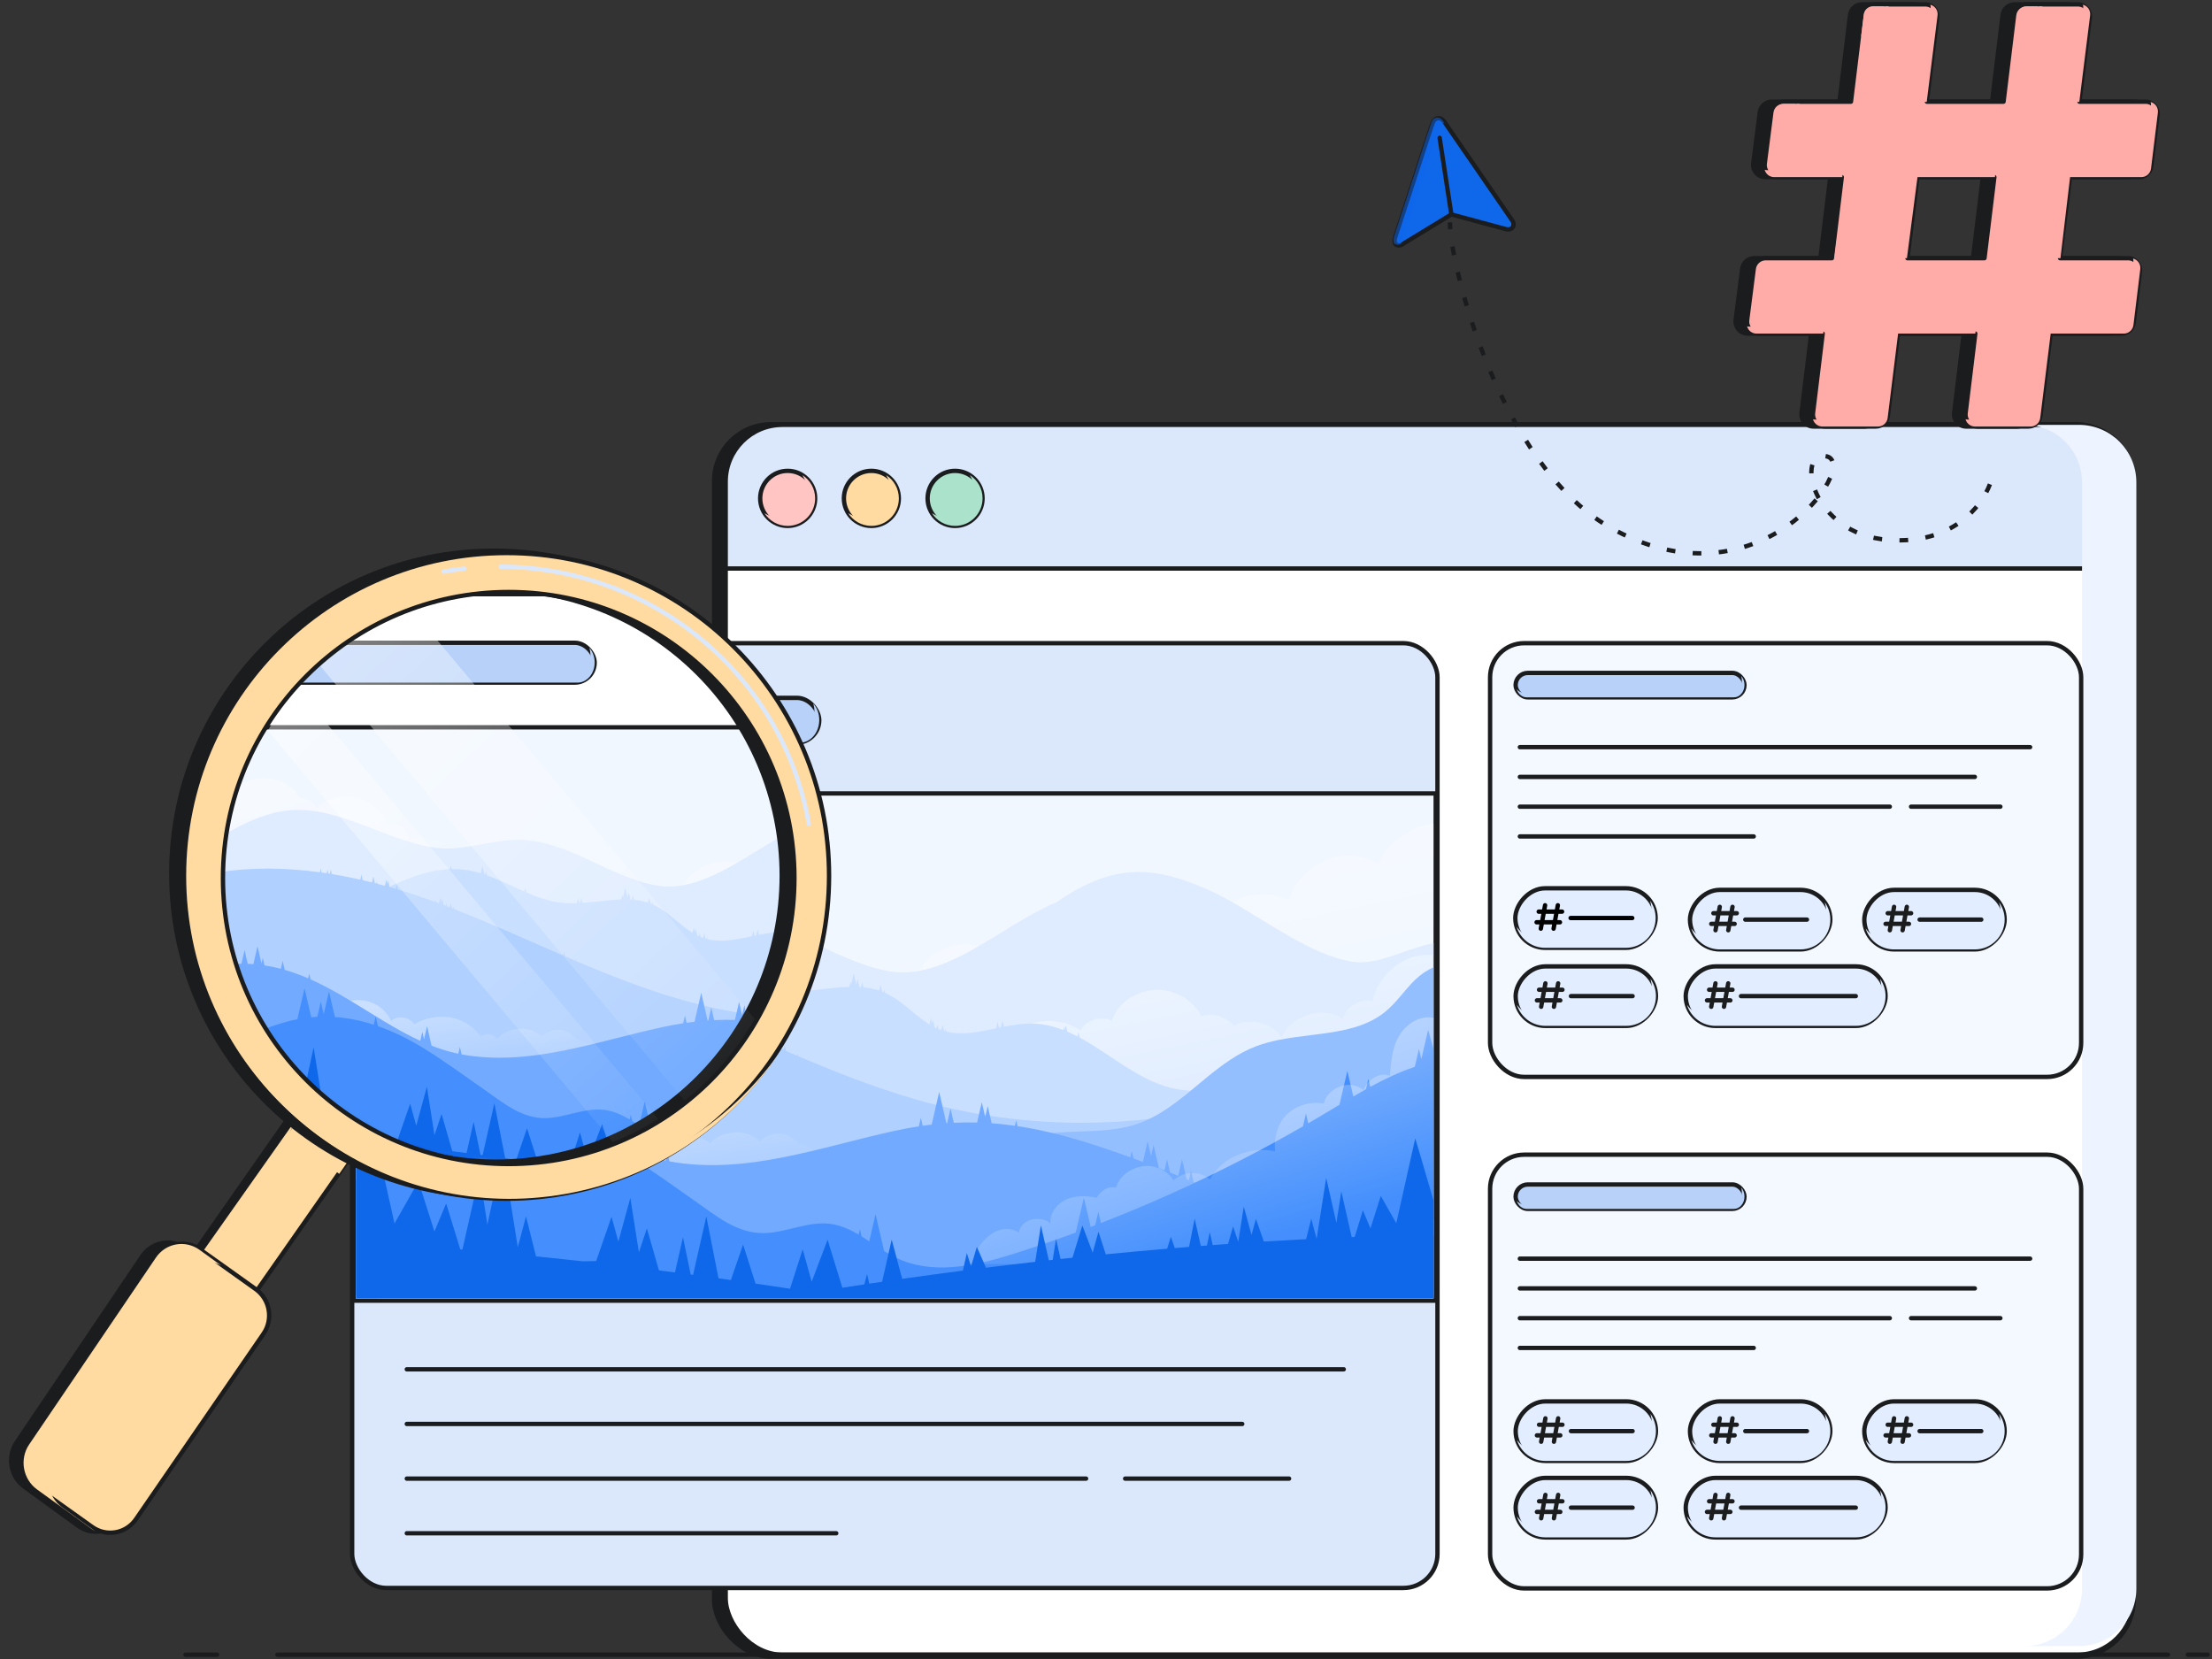 <?xml version="1.0" encoding="UTF-8"?>
<svg xmlns="http://www.w3.org/2000/svg" width="508" height="381" viewBox="0 0 508 381" fill="none">
  <rect x="0" y="0" width="508" height="381" fill="#333333" stroke="none"/>
  <rect x="164" y="97.438" width="326" height="283" rx="13.03" fill="#1B1C1E" stroke="#1B1C1E"></rect>
  <rect x="166.66" y="97.57" width="323.369" height="282.453" rx="13.03" fill="white" stroke="#1B1C1E"></rect>
  <path d="M166.66 110.6C166.66 103.404 172.494 97.57 179.69 97.57H477C484.196 97.57 490.029 103.404 490.029 110.6V130.567H166.66L166.66 110.6Z" fill="#DBE8FC" stroke="#1B1C1E"></path>
  <g style="mix-blend-mode:multiply">
    <path d="M464.953 378.043H477.427C484.717 378.043 490.626 372.134 490.626 364.845V110.769C490.626 103.48 484.717 97.57 477.427 97.57H464.953C472.243 97.57 478.152 103.48 478.152 110.769V364.845C478.152 372.134 472.243 378.043 464.953 378.043Z" fill="#EDF4FF"></path>
  </g>
  <ellipse cx="180.891" cy="114.457" rx="6.31" ry="6.324" fill="#FFC5C3" stroke="#1B1C1E"></ellipse>
  <g style="mix-blend-mode:overlay">
    <path d="M176.516 114.61C176.516 112.961 177.394 111.518 178.707 110.725M181.038 110.078C180.955 110.078 180.873 110.08 180.791 110.085" stroke="#FFC5C3" stroke-linecap="round"></path>
  </g>
  <g style="mix-blend-mode:color-burn">
    <path d="M178.955 118.834C182.44 118.834 185.265 116.003 185.265 112.511C185.265 111.262 184.904 110.098 184.281 109.117C186.038 110.24 187.203 112.21 187.203 114.453C187.203 117.946 184.377 120.777 180.892 120.777C178.653 120.777 176.687 119.608 175.566 117.847C176.545 118.472 177.708 118.834 178.955 118.834Z" fill="#FFC5C3"></path>
  </g>
  <ellipse cx="200.115" cy="114.457" rx="6.31" ry="6.324" fill="#FFDAA1" stroke="#1B1C1E"></ellipse>
  <g style="mix-blend-mode:overlay">
    <path d="M195.74 114.61C195.74 112.961 196.619 111.518 197.932 110.725M200.262 110.078C200.179 110.078 200.097 110.08 200.016 110.085" stroke="#FFDAA1" stroke-linecap="round"></path>
  </g>
  <g style="mix-blend-mode:color-burn">
    <path d="M198.179 118.834C201.664 118.834 204.49 116.003 204.49 112.511C204.49 111.262 204.129 110.098 203.505 109.117C205.262 110.24 206.427 112.21 206.427 114.453C206.427 117.946 203.602 120.777 200.117 120.777C197.878 120.777 195.911 119.608 194.791 117.847C195.77 118.472 196.932 118.834 198.179 118.834Z" fill="#FFDAA1"></path>
  </g>
  <ellipse cx="219.338" cy="114.457" rx="6.31" ry="6.324" fill="#AAE2CB" stroke="#1B1C1E"></ellipse>
  <g style="mix-blend-mode:overlay">
    <path d="M214.963 114.61C214.963 112.961 215.841 111.518 217.154 110.725M219.485 110.078C219.402 110.078 219.32 110.08 219.238 110.085" stroke="#AAE2CB" stroke-linecap="round"></path>
  </g>
  <g style="mix-blend-mode:color-burn">
    <path d="M217.402 118.834C220.887 118.834 223.712 116.003 223.712 112.511C223.712 111.262 223.351 110.098 222.728 109.117C224.485 110.24 225.65 112.21 225.65 114.453C225.65 117.946 222.825 120.777 219.34 120.777C217.101 120.777 215.134 119.608 214.014 117.847C214.993 118.472 216.155 118.834 217.402 118.834Z" fill="#AAE2CB"></path>
  </g>
  <g style="mix-blend-mode:overlay">
    <path d="M229.37 101.078H227.23M169.459 118.736V111.502C169.459 105.745 174.126 101.078 179.883 101.078H222.951" stroke="#DBE8FC" stroke-linecap="round"></path>
  </g>
  <rect x="80.873" y="147.711" width="249.251" height="216.974" rx="7.818" fill="#DBE8FC" stroke="#1B1C1E"></rect>
  <path d="M93.422 314.469H308.603M93.422 327.021H285.291M93.422 339.573H249.428M258.394 339.573H296.05M93.422 352.125H192.046" stroke="#1B1C1E" stroke-linecap="round" stroke-linejoin="round"></path>
  <rect x="91.631" y="160.266" width="96.516" height="10.295" rx="5.148" fill="#B7D1F9" stroke="#1B1C1E"></rect>
  <g style="mix-blend-mode:multiply">
    <path d="M92.131 167.187C92.762 169.159 94.38 170.563 96.275 170.563H183.72C186.165 170.563 188.147 168.228 188.147 165.348C188.147 163.853 187.613 162.505 186.757 161.555C186.94 162.126 187.04 162.746 187.04 163.393C187.04 166.273 185.058 168.607 182.613 168.607H95.169C93.993 168.607 92.924 168.067 92.131 167.187Z" fill="#B7D1F9"></path>
  </g>
  <path d="M329.719 182.719V182.219H329.219H81.762H81.262V182.719V298.199V298.699H81.762H329.219H329.719V298.199V182.719Z" fill="#F1F7FF" stroke="#1B1C1E"></path>
  <path d="M329.218 189.164V239.43C325.766 239.546 322.282 239.67 318.782 239.794C297.003 240.556 274.428 241.29 253.14 240.398C231.631 239.495 209.637 239.241 190.068 230.326C193.123 226.402 199.484 225.575 203.452 228.582C204.144 226.516 207.454 225.531 209.118 226.952C210.204 222.427 214.331 218.236 218.894 217.168C223.457 216.104 228.559 217.79 231.565 221.36C233.658 219.314 237.383 218.751 239.981 220.11C241.884 216.949 245.834 215.606 248.709 217.941C249.712 212.946 253.514 208.566 258.398 207.004C263.282 205.442 268.976 206.699 272.733 210.169C274.331 209.119 277.161 209.585 278.624 210.811C282.156 205.761 290.624 203.829 296.072 206.753C296.843 202.71 300.794 199.177 304.592 197.533C308.394 195.885 313.001 196.229 316.513 198.415C317.391 195.134 320.958 192.617 323.905 190.894C325.524 189.943 327.35 189.36 329.218 189.164Z" fill="url(#paint0_linear_9085_4721)" fill-opacity="0.5"></path>
  <path d="M154.845 218.138C130.968 224.207 106.317 229.868 81.762 228.74V187.727C85.11 188.885 88.005 191.406 89.382 194.682C91.933 193.812 94.683 195.115 96.599 197.011C98.931 195.287 102.412 195.059 105.251 195.651C108.087 196.247 110.638 198.097 112.081 200.608C113.553 200.168 115.863 201.518 116.227 203.01C118.9 200.459 123.109 199.599 126.709 200.436C130.309 201.273 133.41 204.009 134.687 207.48C135.891 206.944 137.377 207.11 138.439 207.887C139.505 208.665 140.107 210.035 139.958 211.345C142.559 210.141 146.566 210.859 149.196 211.99C151.827 213.125 153.935 215.418 154.845 218.138Z" fill="url(#paint1_linear_9085_4721)" fill-opacity="0.5"></path>
  <path d="M329.219 216.601V298.203H81.762V216.926C89.044 211.952 96.213 206.684 104.897 204.378C119.804 200.424 132.629 211.374 147.011 213.303C154.181 214.267 161.304 211.182 168.543 211.245C181.174 211.354 191.649 220.777 204.055 223.03C217.216 225.421 230.262 212.333 242.543 207.253C255.699 198.145 264.745 198.86 276.949 204.105C287.656 208.71 299.105 218.979 310.693 220.875C316.312 221.796 323.112 217.737 329.219 216.601Z" fill="#DFECFF"></path>
  <path d="M329.022 219.331V253.624L317.56 253.753L231.672 254.739V237.93C236.033 233.903 243.187 233.317 248.143 236.587C249.368 234.227 252.978 233.195 255.314 234.462C256.727 230.31 260.71 227.666 265.085 227.338C269.459 227.011 273.919 229.499 275.935 233.397C278.181 232.252 281.742 233.685 283.429 235.557C286.804 233.585 292.512 234.886 294.295 238.36C295.295 235.763 297.78 233.913 300.42 233.029C303.064 232.146 306.091 232.503 308.454 233.979C308.868 231.372 312.769 228.936 315.161 230.052C315.628 227.504 317.083 225.009 319.039 223.086C320.267 221.875 321.696 220.893 323.195 220.261C325.028 219.493 327.043 219.189 329.022 219.331Z" fill="url(#paint2_linear_9085_4721)" fill-opacity="0.5"></path>
  <path d="M282.597 250.053V298.201H86.783V246.711C101.519 239.572 116.255 232.43 130.993 225.288C131.225 225.179 131.455 225.064 131.687 224.954C132.126 224.742 132.564 224.531 133.006 224.319C138.635 221.62 144.587 219.038 150.741 218.797L150.955 217.867L151.167 218.782C152.151 218.761 153.141 218.8 154.135 218.912C155.699 219.085 157.214 219.43 158.702 219.882L159.135 217.99L159.639 220.182C159.694 220.201 159.751 220.219 159.806 220.237L160.023 219.294L160.279 220.405C163.579 221.58 166.756 223.208 169.991 224.622L170.221 223.621L170.503 224.842C173.471 226.114 176.495 227.175 179.714 227.515C180.967 227.648 182.236 227.669 183.513 227.625L183.852 226.151L184.184 227.596C184.241 227.593 184.299 227.588 184.359 227.585L184.688 226.151L185.009 227.544C188.364 227.308 191.745 226.739 195.024 226.642L195.301 225.44L195.465 226.161L196.071 223.532L196.664 226.112L196.959 224.836L197.376 226.655H197.152C197.355 226.663 197.559 226.676 197.763 226.689L198.026 225.545L198.301 226.734C199.533 226.854 200.742 227.089 201.922 227.478L202.227 226.151L202.588 227.716C202.702 227.76 202.815 227.808 202.927 227.855L203.065 227.259L203.232 227.983C205.909 229.169 208.086 231.171 210.35 233.008C211.047 233.575 211.752 234.123 212.483 234.63L212.538 234.387L212.613 234.722C212.893 234.91 213.175 235.093 213.459 235.268L213.778 233.883L214.047 235.046L214.242 234.189L214.642 235.926C214.793 236.002 214.947 236.075 215.101 236.146L215.297 235.297L215.535 236.334C215.746 236.42 215.958 236.501 216.177 236.577L216.469 235.297L216.811 236.778C216.882 236.799 216.955 236.82 217.028 236.841L217.172 236.206L217.336 236.917C221.041 237.813 224.887 236.98 228.774 236.159L229.111 234.701L229.414 236.023C229.573 235.992 229.733 235.958 229.892 235.926L230.25 234.361L230.579 235.788C232.74 235.359 234.907 235.017 237.066 235.064C239.576 235.119 241.93 235.678 244.194 236.551L244.366 235.801L244.534 236.525L244.784 235.43L245.129 236.93C245.917 237.267 246.695 237.638 247.463 238.038L247.677 237.115L247.946 238.294C251.946 240.442 255.739 243.298 259.695 245.702C261.084 246.546 262.491 247.335 263.937 248.02C266.329 249.151 268.817 249.993 271.478 250.317C272.06 250.387 272.65 250.432 273.242 250.458C275.258 250.549 277.323 250.411 279.378 250.262C280.456 250.184 281.532 250.105 282.597 250.053Z" fill="#C9DFFF"></path>
  <path d="M260.613 257.304C246.811 258.535 232.805 257.691 219.286 254.758C217.989 254.478 216.7 254.178 215.413 253.859C204.326 251.104 193.732 246.995 183.256 242.537L183.127 241.986L183.022 242.44C182.181 242.082 181.34 241.722 180.502 241.359L180.226 240.17L180.001 241.144C179.97 241.131 179.938 241.116 179.904 241.103L179.805 240.674L179.723 241.024C170.442 237.01 161.221 232.812 151.798 229.138L151.648 228.49L151.522 229.03C151.433 228.997 151.342 228.96 151.253 228.923L150.943 227.581L150.684 228.707C150.443 228.615 150.202 228.521 149.963 228.43L149.767 227.581L149.602 228.291C149.429 228.226 149.256 228.158 149.083 228.093L148.708 226.471L148.512 227.327L148.244 226.168L147.901 227.654C147.655 227.563 147.408 227.471 147.162 227.38L147 226.672L146.861 227.27C143.708 226.118 140.493 225.045 137.233 224.068L136.966 222.906L136.733 223.916C136.196 223.757 135.653 223.606 135.113 223.451L134.731 221.795L134.534 222.652L134.267 221.493L133.895 223.107C133.248 222.929 132.598 222.757 131.945 222.587L131.809 221.997L131.688 222.519C131.565 222.488 131.442 222.454 131.319 222.422L130.921 220.693L130.564 222.237C129.776 222.041 128.984 221.848 128.19 221.665L127.847 220.179L127.538 221.519C127.069 221.412 126.6 221.302 126.131 221.203C124.155 220.779 122.169 220.401 120.18 220.074L119.915 218.933L119.671 219.993C119.551 219.975 119.43 219.954 119.307 219.936L119.076 218.935L118.862 219.868C118.427 219.8 117.989 219.737 117.554 219.675L117.318 218.656L117.098 219.615C108.267 218.405 99.392 218.262 90.818 219.656L90.582 218.63L90.325 219.74C90.097 219.779 89.869 219.816 89.641 219.857L89.437 218.969L89.214 219.936C88.876 219.999 88.541 220.064 88.203 220.132L88.145 219.878L88.079 220.158C87.652 220.244 87.228 220.335 86.803 220.429L86.513 219.171L86.219 220.445L85.624 217.867L84.93 220.879C83.868 221.148 82.81 221.44 81.762 221.762V296.049H278.293V254.572C272.478 255.87 266.569 256.787 260.621 257.317L260.613 257.304Z" fill="#B0D0FF"></path>
  <path d="M329.217 222.172V283.857H203.695C211.082 280.884 216.771 274.571 223.014 269.224C223.515 268.796 224.02 268.373 224.53 267.957C228.114 265.042 231.933 262.546 236.392 261.247C244.181 258.978 252.828 260.742 260.563 258.315C266.092 256.584 270.526 252.934 274.957 249.248C275.565 248.743 276.175 248.234 276.787 247.732C276.985 247.569 277.183 247.407 277.381 247.246C280.788 244.471 284.311 241.877 288.431 240.301C290.165 239.638 291.982 239.164 293.84 238.797C298.774 237.818 304.005 237.583 308.79 236.519C312.209 235.761 315.399 234.578 318.093 232.39C320.769 230.224 322.613 227.286 325.095 224.922C326.267 223.806 327.689 222.811 329.217 222.172Z" fill="#93BEFF"></path>
  <path d="M198.679 270.934C198.094 269.253 196.585 267.934 194.89 267.227C193.011 266.444 191.091 266.738 189.048 266.716C187.855 264.667 185.705 263.242 183.359 262.668C182.353 261.346 180.755 260.469 179.072 260.313C177.391 260.158 175.751 260.962 174.507 262.077C172.968 260.666 170.807 259.921 168.698 260.075C166.59 260.229 164.335 261.003 163.026 262.621C161.853 261.36 160.016 260.995 158.671 262.081C156.936 259.568 154.152 257.763 151.104 257.174C148.054 256.583 144.099 257.239 141.51 258.916C140.307 257.01 137.248 256.551 135.517 258.019C134.538 255.863 132.655 254.113 130.398 253.264C128.142 252.414 125.327 252.458 123.116 253.413C122.539 251.61 120.413 250.146 118.504 250.463C115.923 248.082 111.792 247.907 108.558 249.342C105.775 247.456 102.365 246.494 98.978 246.549V270.934H198.679Z" fill="url(#paint3_linear_9085_4721)" fill-opacity="0.5"></path>
  <path d="M327.15 279.198C313.114 273.357 299.082 281.864 285.049 276.023C282.753 275.066 280.46 274.113 278.167 273.157C276.821 272.598 275.465 272.038 274.109 271.479L273.525 268.931L273.04 271.039C272.861 270.966 272.686 270.893 272.508 270.82L271.459 266.253L270.588 270.043C269.964 269.791 269.338 269.536 268.711 269.285L268.014 266.253L267.434 268.782C267.002 268.61 266.569 268.441 266.134 268.269L264.923 262.994L264.346 265.512L263.564 262.1L262.471 266.859C261.755 266.588 261.036 266.323 260.314 266.058L259.924 264.357L259.594 265.793C257.186 264.913 254.764 264.066 252.329 263.268C245.743 261.114 239.669 259.529 233.681 258.629L233.367 257.269L233.077 258.539C231.295 258.285 229.52 258.093 227.742 257.964L226.834 254.009L226.257 256.527L225.475 253.115L224.399 257.801C222.628 257.755 220.843 257.768 219.038 257.854L218.289 254.598L217.52 257.944C217.461 257.947 217.398 257.954 217.339 257.957L215.689 250.766L213.967 258.275C213.284 258.354 212.594 258.44 211.901 258.539L211.475 256.686L211.02 258.672C209.212 258.95 207.368 259.287 205.48 259.701C188.241 263.464 171.397 269.844 154.003 266.77C153.914 266.753 153.825 266.733 153.735 266.717L153.29 264.778L152.884 266.551C150.505 266.055 148.206 265.333 145.965 264.457L144.811 259.43L144.025 262.845L143.583 260.912L143.055 263.219C133.391 258.784 124.621 251.752 114.693 247.331L114.35 245.835L114.07 247.056C112.1 246.205 110.081 245.461 108.002 244.862L107.477 242.572L107.016 244.59C105.636 244.23 104.231 243.935 102.789 243.717L102.337 241.751L102 243.22L100.974 238.756L99.912 243.392C99.427 243.356 98.939 243.326 98.447 243.306L97.632 239.755L96.824 243.283C95.923 243.287 95.006 243.326 94.079 243.399L93.857 242.433L93.626 243.439C92.412 243.545 91.178 243.71 89.915 243.939L89.09 240.348L88.229 244.097L86.49 236.516L84.48 245.275C83.586 245.553 82.682 245.855 81.762 246.195V298.201H329.219V280.065C328.529 279.774 327.843 279.486 327.157 279.202L327.15 279.198Z" fill="#71AAFF"></path>
  <path d="M329.219 241.82V297.483H81.762V271.088C90.05 265.868 98.628 261.121 108.009 258.41C109.101 258.094 110.19 257.837 111.275 257.625L113.129 249.662L114.868 257.11C115.393 257.061 115.917 257.022 116.439 256.996L117.346 253.109L118.092 256.312L119.451 250.477L120.985 257.048C124.394 257.293 127.746 257.99 131.022 259.049L131.524 256.908L132.108 259.41C136.268 260.864 140.31 262.887 144.19 265.298C149.288 268.465 154.504 272.251 159.556 275.786C164.376 279.158 169.263 283.335 175.505 283.191C176.591 283.169 177.67 283.029 178.742 282.83C179.461 282.696 180.174 282.54 180.89 282.37C184.136 281.611 187.353 280.65 190.63 281.061C193.005 281.357 195.14 282.328 197.196 283.543L197.483 282.315L197.865 283.947C198.456 284.316 199.043 284.697 199.627 285.084L201.076 278.871L203.049 287.326C204.058 287.952 205.088 288.538 206.153 289.03C206.5 289.19 206.853 289.34 207.206 289.48C215.557 292.783 225.185 290.402 233.822 287.623C238.264 286.195 242.672 284.677 247.047 283.068L248.917 275.053L250.485 281.781C250.831 281.65 251.171 281.517 251.517 281.383L252.237 278.295L252.837 280.875C263.821 276.607 274.58 271.775 285.056 266.393C285.059 266.393 285.059 266.389 285.063 266.389C285.284 266.275 285.501 266.161 285.722 266.047C290.286 263.695 294.789 261.235 299.237 258.674L299.666 256.83L299.92 255.742L300.167 256.804L300.441 257.977C301.19 257.544 301.939 257.104 302.685 256.664C303.444 256.214 304.199 255.765 304.955 255.308C305.621 254.908 306.294 254.504 306.968 254.096C307.185 253.966 307.403 253.833 307.621 253.702L308.696 249.089L309.426 245.958L310.237 249.434L310.792 251.813C311.755 251.249 312.725 250.688 313.702 250.148L314.256 247.772L314.682 249.607C318.014 247.799 321.419 246.173 324.913 245.01L325.151 243.99L325.853 240.966L325.873 240.888L325.893 240.966L326.418 243.221L326.946 240.956L327.982 236.516L329.219 240.934V241.82Z" fill="#448FFD"></path>
  <path d="M329.216 233.781V290.305H223.061C223.34 289.096 223.815 287.926 224.456 286.859C224.859 286.191 225.323 285.562 225.845 284.988C226.218 284.579 226.622 284.193 227.055 283.846C227.818 283.233 228.671 282.742 229.608 282.466C231.075 282.03 232.757 282.179 233.995 283.079C234.205 281.448 235.597 280.339 237.136 280.016C238.095 279.812 240.755 279.922 241.249 281.161C241.272 281.216 241.288 281.271 241.302 281.329C241.288 281.271 241.277 281.213 241.269 281.153C240.871 278.871 242.686 276.501 244.797 275.502C246.96 274.481 249.493 274.591 251.841 275.058C252.676 273.811 253.687 272.889 254.966 272.699C255.38 272.638 255.822 272.652 256.297 272.757C257.046 270.105 259.654 268.254 262.381 267.845C265.107 267.437 268.019 268.75 269.511 271.068C271.765 268.93 275.561 268.827 277.895 270.875C280.453 265.82 286.636 263.411 292.244 264.291C292.44 264.322 292.639 264.358 292.835 264.396C292.822 264.267 292.808 264.134 292.797 264.002C292.579 261.29 293.322 258.334 295.137 256.337C295.275 256.182 295.421 256.033 295.573 255.893C297.8 253.818 301.038 252.882 304.032 253.442C304.38 251.58 306.005 250.165 307.778 249.497C309.14 248.984 310.704 249.053 312.033 249.64C312.436 249.82 312.817 250.046 313.165 250.319C313.21 250.189 313.262 250.06 313.323 249.933C314.301 247.778 317.039 246.12 319.177 247.061C319.224 246.547 319.268 246.037 319.318 245.529C319.406 244.619 319.503 243.722 319.646 242.839C319.923 241.153 320.373 239.525 321.254 237.986C322.851 235.196 326.078 233.063 329.216 233.781Z" fill="url(#paint4_linear_9085_4721)" fill-opacity="0.5"></path>
  <path d="M320.66 280.919L317.107 274.661L314.731 282.111L312.992 277.95L311.112 284.075C310.881 284.085 310.653 284.095 310.422 284.101L308.04 273.606L306.908 280.823L304.569 270.517L302.385 284.457C302.385 284.457 302.365 284.457 302.355 284.457L301.134 279.868L299.96 284.579C296.726 284.745 293.489 284.931 290.246 285.133L288.435 279.924L287.418 283.62L285.643 277.114L284.373 285.21L283.185 281.656L282.027 285.684C280.853 285.767 279.678 285.853 278.503 285.94L277.827 282.967L277.19 286.039C276.718 286.076 276.25 286.112 275.778 286.149L274.356 279.878L273.082 286.361C271.984 286.451 270.885 286.54 269.786 286.63L268.902 284.048L268.034 286.776C263.323 287.177 258.621 287.609 253.942 288.07L252.27 282.857L250.94 287.685L248.568 281.444L246.294 288.853C245.387 288.949 244.48 289.045 243.572 289.145L242.52 284.513L241.764 289.341C241.467 289.374 241.167 289.407 240.87 289.44L239.049 281.424L237.739 289.792C233.945 290.223 230.17 290.671 226.432 291.136L224.34 286.351L223 290.794L222.034 287.768L221.143 291.806C216.435 292.413 211.779 293.047 207.19 293.697L204.781 284.682L202.584 294.361C201.597 294.507 200.614 294.65 199.634 294.799L199.132 292.563L198.496 294.968C196.803 295.224 195.12 295.479 193.447 295.741L190.065 284.715L186.4 294.368L184.344 286.902L181.431 295.97C178.752 295.559 176.112 295.164 173.506 294.783L170.652 285.817L167.854 293.97C166.9 293.834 165.95 293.701 165.006 293.568L162.212 279.367L159.17 292.772C158.985 292.749 158.8 292.722 158.619 292.699L156.847 284.145L155.012 292.224C153.775 292.062 152.548 291.906 151.33 291.75L148.562 282.117L146.724 287.615L144.761 275.093L142.013 285.157L140.442 279.443L136.912 289.603L133.853 289.673C130.145 289.261 126.558 288.883 123.094 288.538L120.801 279.357L118.91 286.457L115.485 264.893L111.932 281.235L110.12 269.671L106.191 286.985C106.029 286.972 105.867 286.958 105.706 286.945L102.466 276.387L99.773 282.824L96.098 271.303L90.604 280.982L83.867 250.867C83.867 250.867 82.992 253.85 81.762 258.087V298.207H329.219V275.717C327.351 269.216 325.019 261.449 325.019 261.449L320.663 280.923L320.66 280.919Z" fill="#0F67EA"></path>
  <rect x="342.209" y="147.711" width="135.742" height="99.609" rx="7.818" fill="#F4F9FF" stroke="#1B1C1E"></rect>
  <rect width="32.227" height="13.672" rx="6.836" transform="matrix(1 0 0 -1 348 217.672)" fill="#E2EEFF" stroke="#1B1C1E"></rect>
  <g style="mix-blend-mode:multiply">
    <path fill-rule="evenodd" clip-rule="evenodd" d="M348.309 212.861C349.171 215.648 351.769 217.673 354.84 217.673H373.394C377.17 217.673 380.23 214.612 380.23 210.837C380.23 209.35 379.756 207.974 378.949 206.852C379.147 207.491 379.254 208.171 379.254 208.876C379.254 212.651 376.193 215.712 372.418 215.712H353.863C351.575 215.712 349.549 214.588 348.309 212.861Z" fill="#E2EEFF"></path>
  </g>
  <path d="M360.699 210.828H374.859" stroke="black" stroke-linecap="round" stroke-linejoin="round"></path>
  <path d="M354.838 207.898L353.861 213.27M356.791 213.27L357.768 207.898M353.373 209.363H358.744M358.256 211.805H352.885" stroke="black" stroke-linecap="round" stroke-linejoin="round"></path>
  <path d="M349.045 171.586H466.232M349.045 178.422H453.537M349.045 185.258H434.006M438.889 185.258H459.396M349.045 192.094H402.756" stroke="#1B1C1E" stroke-linecap="round" stroke-linejoin="round"></path>
  <rect x="348.068" y="154.539" width="52.563" height="5.607" rx="2.803" fill="#B7D1F9" stroke="#1B1C1E"></rect>
  <g style="mix-blend-mode:multiply">
    <path d="M348.342 158.309C348.686 159.384 349.566 160.148 350.599 160.148H398.221C399.553 160.148 400.632 158.877 400.632 157.308C400.632 156.494 400.341 155.76 399.875 155.242C399.975 155.554 400.029 155.891 400.029 156.243C400.029 157.812 398.95 159.083 397.618 159.083H349.996C349.356 159.083 348.774 158.789 348.342 158.309Z" fill="#B7D1F9"></path>
  </g>
  <rect width="32.227" height="13.672" rx="6.836" transform="matrix(1 0 0 -1 348.076 235.609)" fill="#E2EEFF" stroke="#1B1C1E"></rect>
  <g style="mix-blend-mode:multiply">
    <path fill-rule="evenodd" clip-rule="evenodd" d="M348.381 230.783C349.244 233.57 351.841 235.595 354.912 235.595H373.467C377.242 235.595 380.303 232.534 380.303 228.759C380.303 227.272 379.828 225.895 379.021 224.773C379.219 225.413 379.326 226.093 379.326 226.798C379.326 230.573 376.266 233.634 372.49 233.634H353.936C351.647 233.634 349.622 232.509 348.381 230.783Z" fill="#E2EEFF"></path>
  </g>
  <path d="M360.775 228.766H374.936" stroke="#1B1C1E" stroke-linecap="round" stroke-linejoin="round"></path>
  <path d="M354.914 225.836L353.937 231.207M356.867 231.207L357.844 225.836M353.449 227.301H358.82M358.332 229.742H352.961" stroke="#1B1C1E" stroke-linecap="round" stroke-linejoin="round"></path>
  <rect width="45.898" height="13.672" rx="6.836" transform="matrix(1 0 0 -1 387.137 235.609)" fill="#E2EEFF" stroke="#1B1C1E"></rect>
  <g style="mix-blend-mode:multiply">
    <path fill-rule="evenodd" clip-rule="evenodd" d="M387.439 230.783C388.302 233.57 390.9 235.595 393.971 235.595H426.197C429.973 235.595 433.033 232.534 433.033 228.759C433.033 227.272 432.558 225.895 431.752 224.773C431.95 225.413 432.057 226.093 432.057 226.798C432.057 230.573 428.996 233.634 425.221 233.634H392.994C390.706 233.634 388.68 232.509 387.439 230.783Z" fill="#E2EEFF"></path>
  </g>
  <path d="M399.832 228.766H426.199" stroke="#1B1C1E" stroke-linecap="round" stroke-linejoin="round"></path>
  <path d="M393.971 225.836L392.994 231.207M395.924 231.207L396.9 225.836M392.506 227.301H397.877M397.389 229.742H392.018" stroke="#1B1C1E" stroke-linecap="round" stroke-linejoin="round"></path>
  <rect width="32.227" height="13.672" rx="6.836" transform="matrix(1 0 0 -1 388.117 218.039)" fill="#E2EEFF" stroke="#1B1C1E"></rect>
  <g style="mix-blend-mode:multiply">
    <path fill-rule="evenodd" clip-rule="evenodd" d="M388.426 213.228C389.289 216.015 391.886 218.04 394.957 218.04H413.512C417.287 218.04 420.348 214.979 420.348 211.204C420.348 209.717 419.873 208.341 419.066 207.219C419.264 207.858 419.371 208.538 419.371 209.243C419.371 213.019 416.31 216.079 412.535 216.079H393.98C391.692 216.079 389.667 214.955 388.426 213.228Z" fill="#E2EEFF"></path>
  </g>
  <path d="M400.816 211.195H414.977" stroke="#1B1C1E" stroke-linecap="round" stroke-linejoin="round"></path>
  <path d="M394.955 208.266L393.979 213.637M396.908 213.637L397.885 208.266M393.49 209.73H398.861M398.373 212.172H393.002" stroke="#1B1C1E" stroke-linecap="round" stroke-linejoin="round"></path>
  <rect width="32.227" height="13.672" rx="6.836" transform="matrix(1 0 0 -1 428.152 218.039)" fill="#E2EEFF" stroke="#1B1C1E"></rect>
  <g style="mix-blend-mode:multiply">
    <path fill-rule="evenodd" clip-rule="evenodd" d="M428.461 213.228C429.324 216.015 431.922 218.04 434.992 218.04H453.547C457.322 218.04 460.383 214.979 460.383 211.204C460.383 209.717 459.908 208.341 459.101 207.219C459.3 207.858 459.406 208.538 459.406 209.243C459.406 213.019 456.346 216.079 452.57 216.079H434.016C431.727 216.079 429.702 214.955 428.461 213.228Z" fill="#E2EEFF"></path>
  </g>
  <path d="M440.85 211.195H455.01" stroke="#1B1C1E" stroke-linecap="round" stroke-linejoin="round"></path>
  <path d="M434.988 208.266L434.012 213.637M436.941 213.637L437.918 208.266M433.523 209.73H438.895M438.406 212.172H433.035" stroke="#1B1C1E" stroke-linecap="round" stroke-linejoin="round"></path>
  <rect x="342.209" y="265.18" width="135.742" height="99.609" rx="7.818" fill="#F4F9FF" stroke="#1B1C1E"></rect>
  <path d="M349.045 289.055H466.232M349.045 295.891H453.537M349.045 302.727H434.006M438.889 302.727H459.396M349.045 309.562H402.756" stroke="#1B1C1E" stroke-linecap="round" stroke-linejoin="round"></path>
  <rect x="348.068" y="272.023" width="52.563" height="5.607" rx="2.803" fill="#B7D1F9" stroke="#1B1C1E"></rect>
  <g style="mix-blend-mode:multiply">
    <path d="M348.342 275.794C348.686 276.868 349.566 277.632 350.599 277.632H398.221C399.553 277.632 400.632 276.361 400.632 274.793C400.632 273.978 400.341 273.244 399.875 272.727C399.975 273.038 400.029 273.375 400.029 273.728C400.029 275.296 398.95 276.567 397.618 276.567H349.996C349.356 276.567 348.774 276.273 348.342 275.794Z" fill="#B7D1F9"></path>
  </g>
  <rect width="32.227" height="13.672" rx="6.836" transform="matrix(1 0 0 -1 348.076 335.508)" fill="#E2EEFF" stroke="#1B1C1E"></rect>
  <g style="mix-blend-mode:multiply">
    <path fill-rule="evenodd" clip-rule="evenodd" d="M348.381 330.697C349.244 333.484 351.841 335.509 354.912 335.509H373.467C377.242 335.509 380.303 332.448 380.303 328.673C380.303 327.186 379.828 325.809 379.021 324.688C379.219 325.327 379.326 326.007 379.326 326.712C379.326 330.487 376.266 333.548 372.49 333.548H353.936C351.647 333.548 349.622 332.424 348.381 330.697Z" fill="#E2EEFF"></path>
  </g>
  <path d="M360.775 328.664H374.936" stroke="#1B1C1E" stroke-linecap="round" stroke-linejoin="round"></path>
  <path d="M354.914 325.734L353.937 331.105M356.867 331.105L357.844 325.734M353.449 327.199H358.82M358.332 329.641H352.961" stroke="#1B1C1E" stroke-linecap="round" stroke-linejoin="round"></path>
  <rect width="32.227" height="13.672" rx="6.836" transform="matrix(1 0 0 -1 348.076 353.078)" fill="#E2EEFF" stroke="#1B1C1E"></rect>
  <g style="mix-blend-mode:multiply">
    <path fill-rule="evenodd" clip-rule="evenodd" d="M348.381 348.252C349.244 351.039 351.841 353.063 354.912 353.063H373.467C377.242 353.063 380.303 350.003 380.303 346.228C380.303 344.74 379.828 343.364 379.021 342.242C379.219 342.882 379.326 343.562 379.326 344.267C379.326 348.042 376.266 351.102 372.49 351.102H353.936C351.647 351.102 349.622 349.978 348.381 348.252Z" fill="#E2EEFF"></path>
  </g>
  <path d="M360.775 346.242H374.936" stroke="#1B1C1E" stroke-linecap="round" stroke-linejoin="round"></path>
  <path d="M354.914 343.312L353.937 348.684M356.867 348.684L357.844 343.312M353.449 344.777H358.82M358.332 347.219H352.961" stroke="#1B1C1E" stroke-linecap="round" stroke-linejoin="round"></path>
  <rect width="45.898" height="13.672" rx="6.836" transform="matrix(1 0 0 -1 387.137 353.078)" fill="#E2EEFF" stroke="#1B1C1E"></rect>
  <g style="mix-blend-mode:multiply">
    <path fill-rule="evenodd" clip-rule="evenodd" d="M387.439 348.252C388.302 351.039 390.9 353.063 393.971 353.063H426.197C429.973 353.063 433.033 350.003 433.033 346.228C433.033 344.74 432.558 343.364 431.752 342.242C431.95 342.882 432.057 343.562 432.057 344.267C432.057 348.042 428.996 351.102 425.221 351.102H392.994C390.706 351.102 388.68 349.978 387.439 348.252Z" fill="#E2EEFF"></path>
  </g>
  <path d="M399.832 346.242H426.199" stroke="#1B1C1E" stroke-linecap="round" stroke-linejoin="round"></path>
  <path d="M393.971 343.312L392.994 348.684M395.924 348.684L396.9 343.312M392.506 344.777H397.877M397.389 347.219H392.018" stroke="#1B1C1E" stroke-linecap="round" stroke-linejoin="round"></path>
  <rect width="32.227" height="13.672" rx="6.836" transform="matrix(1 0 0 -1 388.117 335.508)" fill="#E2EEFF" stroke="#1B1C1E"></rect>
  <g style="mix-blend-mode:multiply">
    <path fill-rule="evenodd" clip-rule="evenodd" d="M388.426 330.697C389.289 333.484 391.886 335.509 394.957 335.509H413.512C417.287 335.509 420.348 332.448 420.348 328.673C420.348 327.186 419.873 325.809 419.066 324.688C419.264 325.327 419.371 326.007 419.371 326.712C419.371 330.487 416.31 333.548 412.535 333.548H393.98C391.692 333.548 389.667 332.424 388.426 330.697Z" fill="#E2EEFF"></path>
  </g>
  <path d="M400.816 328.664H414.977" stroke="#1B1C1E" stroke-linecap="round" stroke-linejoin="round"></path>
  <path d="M394.955 325.734L393.979 331.105M396.908 331.105L397.885 325.734M393.49 327.199H398.861M398.373 329.641H393.002" stroke="#1B1C1E" stroke-linecap="round" stroke-linejoin="round"></path>
  <rect width="32.227" height="13.672" rx="6.836" transform="matrix(1 0 0 -1 428.152 335.508)" fill="#E2EEFF" stroke="#1B1C1E"></rect>
  <g style="mix-blend-mode:multiply">
    <path fill-rule="evenodd" clip-rule="evenodd" d="M428.461 330.697C429.324 333.484 431.922 335.509 434.992 335.509H453.547C457.322 335.509 460.383 332.448 460.383 328.673C460.383 327.186 459.908 325.809 459.101 324.688C459.3 325.327 459.406 326.007 459.406 326.712C459.406 330.487 456.346 333.548 452.57 333.548H434.016C431.727 333.548 429.702 332.424 428.461 330.697Z" fill="#E2EEFF"></path>
  </g>
  <path d="M440.85 328.664H455.01" stroke="#1B1C1E" stroke-linecap="round" stroke-linejoin="round"></path>
  <path d="M434.988 325.734L434.012 331.105M436.941 331.105L437.918 325.734M433.523 327.199H438.895M438.406 329.641H433.035" stroke="#1B1C1E" stroke-linecap="round" stroke-linejoin="round"></path>
  <path fill-rule="evenodd" clip-rule="evenodd" d="M427.625 1C426.224 1 425.044 2.045 424.874 3.436L422.447 23.35H406.907C405.513 23.35 404.335 24.386 404.158 25.769L402.647 37.542C402.435 39.199 403.726 40.666 405.396 40.666H420.337L418.067 59.291H402.867C401.473 59.291 400.296 60.327 400.118 61.71L398.608 73.484C398.395 75.141 399.686 76.608 401.357 76.608H415.957L413.734 94.844C413.533 96.496 414.821 97.951 416.485 97.951H428.176C429.574 97.951 430.754 96.909 430.926 95.52L433.27 76.608H451L448.777 94.844C448.576 96.496 449.865 97.951 451.528 97.951H463.219C464.618 97.951 465.797 96.909 465.969 95.52L468.314 76.608H484.625C486.025 76.608 487.205 75.563 487.376 74.173L488.818 62.399C489.02 60.748 487.731 59.291 486.067 59.291H470.46L472.769 40.666H488.665C490.065 40.666 491.245 39.622 491.415 38.232L492.857 26.458C493.06 24.806 491.771 23.35 490.107 23.35H474.915L477.3 4.112C477.505 2.459 476.215 1 474.55 1H462.668C461.268 1 460.087 2.045 459.918 3.436L457.491 23.35H439.872L442.257 4.112C442.461 2.459 441.172 1 439.506 1H427.625ZM453.11 59.291L455.38 40.666H437.725L435.417 59.291H453.11Z" fill="#1B1C1E" stroke="#1B1C1E" stroke-linecap="round" stroke-linejoin="round"></path>
  <path fill-rule="evenodd" clip-rule="evenodd" d="M430.264 1C428.863 1 427.682 2.045 427.513 3.436L425.086 23.35H409.545C408.151 23.35 406.974 24.386 406.797 25.769L405.286 37.542C405.073 39.199 406.364 40.666 408.035 40.666H422.976L420.706 59.291H405.506C404.112 59.291 402.935 60.327 402.757 61.71L401.247 73.484C401.034 75.141 402.325 76.608 403.995 76.608H418.595L416.373 94.844C416.171 96.496 417.46 97.951 419.124 97.951H430.814C432.213 97.951 433.392 96.909 433.565 95.52L435.909 76.608H453.639L451.416 94.844C451.215 96.496 452.503 97.951 454.167 97.951H465.858C467.256 97.951 468.436 96.909 468.608 95.52L470.952 76.608H487.264C488.664 76.608 489.844 75.563 490.014 74.173L491.456 62.399C491.659 60.748 490.37 59.291 488.706 59.291H473.099L475.407 40.666H491.303C492.704 40.666 493.884 39.622 494.054 38.232L495.496 26.458C495.698 24.806 494.409 23.35 492.745 23.35H477.554L479.938 4.112C480.143 2.459 478.854 1 477.188 1H465.307C463.906 1 462.726 2.045 462.556 3.436L460.129 23.35H442.511L444.895 4.112C445.1 2.459 443.811 1 442.145 1H430.264ZM455.749 59.291L458.019 40.666H440.364L438.055 59.291H455.749Z" fill="#FFABA8" stroke="#1B1C1E" stroke-linecap="round" stroke-linejoin="round"></path>
  <g style="mix-blend-mode:overlay">
    <path d="M432.526 1.953H430.117C429.317 1.953 428.643 2.55 428.546 3.344L427.951 8.193M433.166 1.953H433.486" stroke="#FFABA8" stroke-linecap="round" stroke-linejoin="round"></path>
  </g>
  <g style="mix-blend-mode:overlay">
    <path d="M412.139 24.352H409.731C408.931 24.352 408.256 24.948 408.159 25.742L407.564 30.591M412.779 24.352H413.099" stroke="#FFABA8" stroke-linecap="round" stroke-linejoin="round"></path>
  </g>
  <g style="mix-blend-mode:overlay">
    <path d="M467.815 1.953H465.407C464.606 1.953 463.932 2.55 463.835 3.344L463.24 8.193M468.455 1.953H468.775" stroke="#FFABA8" stroke-linecap="round" stroke-linejoin="round"></path>
  </g>
  <g style="mix-blend-mode:overlay">
    <path d="M407.981 60.508H405.573C404.773 60.508 404.098 61.105 404.001 61.899L403.406 66.747M408.621 60.508H408.941" stroke="#FFABA8" stroke-linecap="round" stroke-linejoin="round"></path>
  </g>
  <g style="mix-blend-mode:multiply">
    <path d="M405.266 39C405.516 39.952 406.381 40.672 407.434 40.672H423.087L423.282 39.072H405.834C405.637 39.072 405.447 39.047 405.266 39Z" fill="#FFABA8"></path>
    <path d="M401.227 74.941C401.476 75.893 402.342 76.613 403.394 76.613H418.706L418.901 75.013H401.794C401.598 75.013 401.407 74.988 401.227 74.941Z" fill="#FFABA8"></path>
    <path d="M416.359 96.284C416.608 97.237 417.475 97.957 418.526 97.957H431.287C432.417 97.957 433.371 97.114 433.51 95.992L435.912 76.613H453.644L453.839 75.013H434.312L431.91 94.392C431.771 95.514 430.818 96.357 429.687 96.357H416.927C416.73 96.357 416.54 96.332 416.359 96.284Z" fill="#FFABA8"></path>
    <path d="M451.402 96.284C451.652 97.237 452.518 97.957 453.57 97.957H466.33C467.461 97.957 468.414 97.114 468.553 95.992L470.955 76.613H487.737C488.869 76.613 489.823 75.769 489.96 74.646L491.532 61.809C491.672 60.669 490.933 59.645 489.877 59.369C489.947 59.635 489.968 59.918 489.933 60.209L488.36 73.046C488.223 74.169 487.269 75.013 486.137 75.013H469.355L466.953 94.392C466.814 95.514 465.861 96.357 464.73 96.357H451.97C451.773 96.357 451.583 96.332 451.402 96.284Z" fill="#FFABA8"></path>
    <path d="M473.2 59.297L475.41 40.672H491.777C492.908 40.672 493.862 39.828 494 38.705L495.572 25.868C495.712 24.728 494.973 23.703 493.917 23.428C493.986 23.694 494.008 23.977 493.972 24.268L492.4 37.105C492.262 38.228 491.308 39.072 490.177 39.072H473.81L471.402 59.297H473.2Z" fill="#FFABA8"></path>
    <path d="M477.526 23.404L480.015 3.521C480.157 2.38 479.418 1.354 478.361 1.078C478.43 1.345 478.452 1.629 478.416 1.921L475.728 23.404H477.526Z" fill="#FFABA8"></path>
    <path d="M442.483 23.404H440.685L443.372 1.921C443.409 1.629 443.387 1.345 443.317 1.078C444.374 1.354 445.114 2.38 444.972 3.521L442.483 23.404Z" fill="#FFABA8"></path>
    <path d="M437.937 59.297L440.367 40.672H458.147L458.342 39.072H438.767L436.139 59.297H437.937Z" fill="#FFABA8"></path>
  </g>
  <g style="mix-blend-mode:overlay">
    <path d="M450.283 60.502H457.003L457.503 56.503M457.642 55.383L457.603 55.703" stroke="#FFABA8" stroke-linecap="round" stroke-linejoin="round"></path>
  </g>
  <g style="mix-blend-mode:overlay">
    <path d="M414.928 60.502H421.647L422.147 56.503M422.287 55.383L422.247 55.703" stroke="#FFABA8" stroke-linecap="round" stroke-linejoin="round"></path>
  </g>
  <path d="M56.632 305.936C58.877 302.61 58.105 298.031 54.907 295.708L42.511 286.702C39.314 284.379 34.903 285.192 32.658 288.517L3.847 331.198C1.602 334.523 2.374 339.102 5.571 341.425L17.967 350.432C21.165 352.755 25.576 351.942 27.821 348.616L56.632 305.936Z" fill="#1B1C1E" stroke="#1B1C1E"></path>
  <rect width="14.094" height="77.074" rx="5.969" transform="matrix(-0.819 -0.574 -0.573 0.819 81.805 259.094)" fill="#1B1C1E" stroke="#1B1C1E"></rect>
  <rect width="15.233" height="77.074" rx="5.969" transform="matrix(-0.819 -0.574 -0.573 0.819 84.728 259.609)" fill="#FFDAA1" stroke="#1B1C1E"></rect>
  <g style="mix-blend-mode:multiply">
    <path d="M77.904 269.581C72.375 265.706 69.17 259.165 68.057 256.666L80.323 266.123L77.904 269.581Z" fill="#FFDAA1"></path>
  </g>
  <g style="mix-blend-mode:multiply">
    <path d="M80.231 256.996C77.346 255.238 70.394 253.684 68.421 256.48L38.272 313.96C36.468 316.518 33.343 316.846 35.441 319.007C35.331 318.94 35.221 318.868 35.113 318.793L33.243 317.494C30.326 315.467 29.622 311.469 31.67 308.565L68.421 256.48C70.469 253.576 74.496 252.866 77.413 254.893L79.283 256.193C79.631 256.434 79.947 256.704 80.231 256.996Z" fill="#FFDAA1"></path>
  </g>
  <path d="M60.519 306.293C62.801 302.974 61.994 298.388 58.715 296.051L46.003 286.989C42.724 284.651 38.216 285.447 35.934 288.766L6.642 331.362C4.36 334.68 5.167 339.266 8.446 341.603L21.158 350.665C24.437 353.003 28.945 352.207 31.227 348.888L60.519 306.293Z" fill="#FFDAA1" stroke="#1B1C1E"></path>
  <g style="mix-blend-mode:multiply">
    <path d="M50.824 290.649C47.642 288.885 43.631 289.793 41.53 292.891L12.421 335.804C10.152 339.148 10.968 343.776 14.242 346.141L21.951 351.712C21.698 351.572 21.451 351.415 21.21 351.241L8.517 342.069C5.243 339.704 4.428 335.076 6.696 331.732L35.805 288.819C38.074 285.475 42.566 284.682 45.84 287.048L50.824 290.649Z" fill="#FFDAA1"></path>
  </g>
  <ellipse cx="65.621" cy="65.683" rx="65.621" ry="65.683" transform="matrix(-1 0 -0 1 183.52 135.695)" fill="white" stroke="#1B1C1E"></ellipse>
  <mask id="mask0_9085_4721" style="mask-type:alpha" maskUnits="userSpaceOnUse" x="49" y="135" width="134" height="133">
    <ellipse cx="65.621" cy="65.683" rx="65.621" ry="65.683" transform="matrix(-1 0 -0 1 181.637 135.711)" fill="white" stroke="#1B1C1E"></ellipse>
  </mask>
  <g mask="url(#mask0_9085_4721)">
    <rect x="41.275" y="136.461" width="221.415" height="192.742" rx="4.477" fill="white" stroke="#1B1C1E"></rect>
    <rect x="50.834" y="147.617" width="85.737" height="9.145" rx="4.573" fill="#B7D1F9" stroke="#1B1C1E"></rect>
    <g style="mix-blend-mode:multiply">
      <path d="M51.279 153.769C51.84 155.521 53.277 156.768 54.961 156.768H132.639C134.812 156.768 136.573 154.694 136.573 152.136C136.573 150.808 136.098 149.61 135.338 148.766C135.5 149.273 135.589 149.824 135.589 150.399C135.589 152.957 133.828 155.031 131.656 155.031H53.978C52.933 155.031 51.984 154.551 51.279 153.769Z" fill="#B7D1F9"></path>
    </g>
    <path d="M262.392 167.531V167.031H261.892H42.07H41.57V167.531V270.114V270.614H42.07H261.892H262.392V270.114V167.531Z" fill="#F1F7FF" stroke="#1B1C1E"></path>
    <path d="M261.889 173.258V217.91C258.822 218.013 255.728 218.123 252.618 218.233C233.271 218.91 213.218 219.563 194.307 218.77C175.2 217.968 155.663 217.742 138.279 209.823C140.993 206.337 146.644 205.603 150.168 208.274C150.783 206.438 153.724 205.563 155.202 206.825C156.167 202.806 159.832 199.083 163.886 198.135C167.939 197.189 172.471 198.687 175.142 201.858C177.001 200.04 180.31 199.54 182.618 200.748C184.308 197.939 187.817 196.747 190.371 198.821C191.262 194.384 194.639 190.493 198.978 189.105C203.317 187.718 208.375 188.834 211.712 191.917C213.132 190.984 215.645 191.399 216.945 192.487C220.082 188.002 227.605 186.285 232.445 188.883C233.13 185.291 236.639 182.153 240.013 180.692C243.39 179.228 247.483 179.533 250.602 181.476C251.383 178.561 254.551 176.325 257.169 174.795C258.607 173.95 260.23 173.432 261.889 173.258Z" fill="url(#paint5_linear_9085_4721)" fill-opacity="0.5"></path>
    <path d="M106.991 199C85.781 204.39 63.883 209.42 42.07 208.417V171.984C45.045 173.013 47.617 175.253 48.84 178.163C51.106 177.39 53.548 178.548 55.25 180.232C57.322 178.701 60.415 178.498 62.937 179.024C65.456 179.553 67.722 181.196 69.003 183.427C70.311 183.036 72.363 184.235 72.686 185.561C75.061 183.295 78.8 182.531 81.998 183.274C85.196 184.018 87.95 186.449 89.085 189.532C90.155 189.056 91.475 189.203 92.418 189.894C93.365 190.584 93.9 191.801 93.767 192.965C96.078 191.895 99.637 192.533 101.974 193.538C104.311 194.547 106.183 196.584 106.991 199Z" fill="url(#paint6_linear_9085_4721)" fill-opacity="0.5"></path>
    <path d="M261.892 197.627V270.116H42.07V197.916C48.539 193.497 54.908 188.817 62.622 186.769C75.864 183.257 87.257 192.984 100.033 194.697C106.402 195.554 112.73 192.814 119.16 192.869C130.38 192.966 139.686 201.337 150.706 203.338C162.398 205.463 173.986 193.836 184.895 189.323C196.582 181.233 204.618 181.868 215.459 186.527C224.97 190.617 235.141 199.74 245.434 201.424C250.426 202.242 256.466 198.636 261.892 197.627Z" fill="#DFECFF"></path>
    <path d="M261.712 200.061V230.525L251.531 230.639L175.234 231.515V216.583C179.108 213.006 185.463 212.486 189.866 215.39C190.954 213.294 194.161 212.377 196.236 213.503C197.491 209.814 201.03 207.466 204.916 207.175C208.802 206.884 212.764 209.094 214.554 212.556C216.55 211.539 219.712 212.812 221.211 214.476C224.209 212.724 229.28 213.879 230.864 216.965C231.752 214.658 233.959 213.015 236.305 212.23C238.653 211.445 241.343 211.763 243.441 213.074C243.809 210.758 247.274 208.594 249.399 209.585C249.814 207.322 251.107 205.105 252.844 203.398C253.935 202.322 255.205 201.449 256.536 200.887C258.165 200.205 259.955 199.935 261.712 200.061Z" fill="url(#paint7_linear_9085_4721)" fill-opacity="0.5"></path>
    <path d="M220.477 227.365V270.136H46.531V224.396C59.621 218.054 72.711 211.71 85.803 205.366C86.01 205.268 86.214 205.166 86.42 205.069C86.81 204.881 87.2 204.693 87.592 204.505C92.592 202.107 97.88 199.813 103.346 199.6L103.537 198.773L103.725 199.586C104.599 199.567 105.478 199.602 106.362 199.702C107.751 199.855 109.096 200.162 110.418 200.563L110.803 198.883L111.251 200.83C111.299 200.846 111.35 200.863 111.399 200.879L111.591 200.041L111.819 201.027C114.75 202.072 117.573 203.518 120.446 204.774L120.651 203.885L120.901 204.969C123.538 206.099 126.224 207.042 129.083 207.344C130.197 207.462 131.324 207.481 132.458 207.441L132.759 206.132L133.054 207.416C133.105 207.413 133.156 207.409 133.209 207.406L133.502 206.132L133.787 207.369C136.767 207.16 139.771 206.654 142.684 206.568L142.93 205.501L143.076 206.141L143.614 203.806L144.14 206.097L144.402 204.964L144.773 206.58H144.574C144.755 206.587 144.936 206.598 145.117 206.61L145.351 205.593L145.594 206.65C146.689 206.756 147.763 206.965 148.811 207.311L149.083 206.132L149.403 207.522C149.505 207.562 149.604 207.604 149.704 207.645L149.827 207.116L149.975 207.759C152.353 208.813 154.287 210.591 156.298 212.223C156.917 212.727 157.543 213.214 158.193 213.665L158.241 213.449L158.309 213.746C158.557 213.913 158.807 214.075 159.06 214.231L159.343 213.001L159.582 214.034L159.756 213.272L160.111 214.816C160.245 214.883 160.382 214.948 160.519 215.011L160.693 214.256L160.904 215.178C161.092 215.255 161.28 215.327 161.474 215.394L161.734 214.256L162.038 215.573C162.101 215.591 162.166 215.61 162.231 215.628L162.358 215.064L162.504 215.696C165.795 216.492 169.212 215.751 172.665 215.022L172.964 213.727L173.233 214.902C173.375 214.874 173.516 214.844 173.658 214.816L173.975 213.425L174.268 214.693C176.188 214.312 178.113 214.008 180.031 214.05C182.26 214.099 184.352 214.595 186.363 215.371L186.516 214.704L186.664 215.347L186.887 214.375L187.193 215.707C187.893 216.007 188.584 216.336 189.266 216.691L189.456 215.872L189.695 216.919C193.248 218.827 196.618 221.364 200.132 223.5C201.366 224.25 202.616 224.951 203.901 225.559C206.025 226.564 208.236 227.311 210.599 227.599C211.116 227.662 211.64 227.701 212.167 227.725C213.957 227.806 215.792 227.683 217.617 227.55C218.575 227.481 219.53 227.411 220.477 227.365Z" fill="#C9DFFF"></path>
    <path d="M200.947 233.806C188.687 234.899 176.245 234.15 164.236 231.544C163.084 231.296 161.939 231.029 160.796 230.746C150.947 228.298 141.536 224.648 132.229 220.688L132.115 220.198L132.022 220.602C131.275 220.284 130.528 219.964 129.783 219.641L129.539 218.586L129.338 219.451C129.31 219.44 129.282 219.426 129.252 219.414L129.164 219.033L129.092 219.344C120.847 215.778 112.655 212.05 104.285 208.785L104.152 208.21L104.04 208.69C103.961 208.66 103.88 208.627 103.8 208.595L103.526 207.402L103.295 208.402C103.081 208.321 102.867 208.238 102.655 208.156L102.481 207.402L102.334 208.033C102.18 207.975 102.027 207.915 101.873 207.857L101.54 206.416L101.366 207.177L101.128 206.147L100.823 207.467C100.604 207.386 100.386 207.305 100.167 207.224L100.022 206.595L99.899 207.126C97.099 206.103 94.243 205.149 91.347 204.282L91.109 203.249L90.902 204.147C90.425 204.006 89.943 203.871 89.464 203.734L89.124 202.263L88.949 203.024L88.712 201.994L88.381 203.428C87.806 203.27 87.229 203.117 86.649 202.966L86.528 202.442L86.421 202.906C86.312 202.878 86.203 202.848 86.093 202.82L85.739 201.284L85.423 202.655C84.722 202.481 84.019 202.309 83.314 202.147L83.009 200.827L82.734 202.017C82.317 201.922 81.901 201.825 81.484 201.736C79.729 201.36 77.965 201.024 76.198 200.734L75.963 199.72L75.746 200.662C75.639 200.646 75.532 200.627 75.423 200.611L75.218 199.722L75.027 200.551C74.64 200.49 74.252 200.435 73.865 200.379L73.656 199.474L73.46 200.326C65.616 199.251 57.731 199.124 50.115 200.363L49.906 199.451L49.678 200.437C49.475 200.472 49.272 200.504 49.07 200.541L48.888 199.753L48.691 200.611C48.39 200.667 48.092 200.725 47.792 200.785L47.741 200.56L47.683 200.808C47.303 200.885 46.926 200.966 46.549 201.05L46.291 199.931L46.03 201.063L45.501 198.773L44.885 201.449C43.942 201.688 43.001 201.947 42.07 202.233V268.224H216.653V231.379C211.488 232.532 206.239 233.347 200.954 233.818L200.947 233.806Z" fill="#B0D0FF"></path>
    <path d="M261.894 202.57V257.366H150.391C156.952 254.725 162.006 249.117 167.552 244.368C167.996 243.988 168.445 243.612 168.898 243.242C172.082 240.653 175.474 238.435 179.436 237.281C186.355 235.266 194.036 236.833 200.908 234.677C205.819 233.139 209.757 229.897 213.694 226.622C214.234 226.174 214.776 225.722 215.32 225.276C215.496 225.131 215.671 224.987 215.847 224.844C218.874 222.379 222.003 220.074 225.663 218.674C227.204 218.086 228.817 217.665 230.468 217.338C234.851 216.469 239.497 216.261 243.748 215.315C246.785 214.642 249.619 213.591 252.012 211.648C254.389 209.723 256.028 207.113 258.233 205.013C259.273 204.022 260.537 203.138 261.894 202.57Z" fill="#93BEFF"></path>
    <path d="M145.927 245.914C145.408 244.42 144.067 243.249 142.562 242.62C140.892 241.925 139.187 242.186 137.372 242.167C136.312 240.346 134.402 239.081 132.318 238.571C131.425 237.396 130.005 236.617 128.51 236.479C127.017 236.341 125.56 237.055 124.455 238.046C123.087 236.792 121.168 236.131 119.294 236.267C117.422 236.404 115.419 237.092 114.256 238.529C113.214 237.409 111.582 237.085 110.388 238.049C108.846 235.817 106.373 234.214 103.666 233.69C100.956 233.165 97.443 233.748 95.143 235.238C94.074 233.545 91.357 233.137 89.819 234.441C88.95 232.526 87.277 230.971 85.272 230.217C83.268 229.462 80.767 229.501 78.803 230.35C78.291 228.748 76.402 227.447 74.706 227.729C72.413 225.614 68.744 225.458 65.871 226.733C63.399 225.057 60.369 224.203 57.361 224.252V245.914H145.927Z" fill="url(#paint8_linear_9085_4721)" fill-opacity="0.5"></path>
    <path d="M260.054 253.236C247.586 248.047 235.12 255.604 222.655 250.415C220.615 249.566 218.578 248.719 216.541 247.869C215.345 247.373 214.14 246.876 212.936 246.379L212.417 244.115L211.986 245.988C211.828 245.923 211.673 245.859 211.514 245.794L210.582 241.737L209.809 245.103C209.255 244.88 208.698 244.653 208.141 244.43L207.522 241.737L207.007 243.983C206.623 243.83 206.239 243.68 205.852 243.527L204.776 238.841L204.263 241.079L203.569 238.048L202.598 242.275C201.962 242.034 201.323 241.799 200.682 241.564L200.336 240.053L200.043 241.328C197.903 240.546 195.752 239.794 193.589 239.085C187.738 237.172 182.343 235.763 177.023 234.964L176.745 233.756L176.487 234.884C174.904 234.658 173.327 234.488 171.747 234.373L170.941 230.86L170.428 233.097L169.734 230.066L168.778 234.229C167.204 234.188 165.619 234.199 164.015 234.276L163.35 231.383L162.667 234.355C162.614 234.358 162.559 234.364 162.506 234.367L161.04 227.979L159.511 234.649C158.904 234.72 158.291 234.796 157.676 234.884L157.298 233.238L156.893 235.002C155.287 235.249 153.649 235.549 151.972 235.916C136.658 239.259 121.695 244.927 106.243 242.196C106.164 242.181 106.085 242.163 106.006 242.149L105.61 240.426L105.25 242.002C103.137 241.561 101.094 240.92 99.104 240.141L98.078 235.675L97.38 238.709L96.987 236.992L96.519 239.041C87.934 235.102 80.143 228.855 71.324 224.927L71.019 223.599L70.77 224.683C69.02 223.928 67.227 223.267 65.38 222.734L64.914 220.7L64.504 222.493C63.279 222.173 62.03 221.911 60.749 221.717L60.348 219.971L60.049 221.276L59.137 217.311L58.194 221.429C57.763 221.397 57.329 221.37 56.892 221.353L56.168 218.198L55.45 221.332C54.65 221.335 53.835 221.37 53.011 221.435L52.815 220.577L52.61 221.47C51.531 221.564 50.435 221.711 49.313 221.914L48.58 218.725L47.815 222.055L46.27 215.32L44.485 223.102C43.691 223.349 42.888 223.616 42.07 223.919V270.116H261.892V254.006C261.279 253.748 260.669 253.492 260.06 253.239L260.054 253.236Z" fill="#71AAFF"></path>
    <path d="M261.892 220.032V269.479H42.07V246.031C49.433 241.395 57.053 237.178 65.386 234.77C66.356 234.489 67.323 234.26 68.288 234.072L69.935 226.999L71.48 233.615C71.945 233.571 72.412 233.537 72.875 233.514L73.681 230.061L74.343 232.906L75.55 227.722L76.913 233.56C79.941 233.777 82.919 234.396 85.829 235.337L86.275 233.435L86.794 235.658C90.49 236.949 94.08 238.746 97.527 240.888C102.055 243.701 106.689 247.065 111.176 250.205C115.458 253.2 119.799 256.911 125.344 256.783C126.309 256.763 127.267 256.639 128.22 256.462C128.859 256.343 129.492 256.205 130.128 256.054C133.012 255.38 135.869 254.526 138.78 254.891C140.89 255.154 142.787 256.016 144.613 257.096L144.868 256.005L145.208 257.455C145.732 257.782 146.254 258.121 146.773 258.465L148.059 252.946L149.812 260.456C150.709 261.012 151.623 261.533 152.57 261.97C152.878 262.112 153.191 262.245 153.505 262.369C160.923 265.304 169.476 263.188 177.149 260.72C181.094 259.452 185.01 258.103 188.896 256.673L190.558 249.554L191.95 255.53C192.258 255.414 192.56 255.296 192.868 255.177L193.507 252.433L194.04 254.726C203.797 250.934 213.355 246.642 222.661 241.861C222.664 241.861 222.664 241.858 222.667 241.858C222.863 241.756 223.056 241.655 223.253 241.554C227.306 239.464 231.307 237.279 235.258 235.004L235.639 233.366L235.865 232.399L236.085 233.343L236.328 234.385C236.993 234 237.658 233.609 238.321 233.218C238.995 232.819 239.666 232.42 240.337 232.014C240.929 231.658 241.527 231.3 242.125 230.938C242.319 230.822 242.512 230.703 242.706 230.588L243.661 226.489L244.309 223.708L245.03 226.796L245.522 228.909C246.378 228.408 247.24 227.91 248.107 227.43L248.6 225.32L248.978 226.949C251.938 225.343 254.963 223.899 258.067 222.866L258.278 221.96L258.902 219.274L258.92 219.204L258.937 219.274L259.403 221.277L259.872 219.265L260.792 215.32L261.892 219.245V220.032Z" fill="#448FFD"></path>
    <path d="M261.892 212.898V263.109H167.592C167.84 262.036 168.262 260.997 168.831 260.048C169.189 259.455 169.602 258.896 170.066 258.386C170.397 258.023 170.755 257.68 171.14 257.371C171.818 256.827 172.576 256.391 173.408 256.146C174.711 255.759 176.206 255.891 177.305 256.69C177.492 255.242 178.728 254.256 180.095 253.969C180.947 253.788 183.31 253.886 183.749 254.987C183.769 255.036 183.784 255.085 183.796 255.136C183.784 255.085 183.774 255.033 183.767 254.979C183.413 252.952 185.026 250.847 186.9 249.96C188.822 249.053 191.072 249.151 193.158 249.565C193.899 248.457 194.798 247.639 195.934 247.469C196.302 247.415 196.695 247.428 197.117 247.521C197.782 245.165 200.098 243.521 202.521 243.158C204.943 242.795 207.529 243.962 208.855 246.021C210.857 244.121 214.229 244.031 216.303 245.849C218.575 241.359 224.067 239.219 229.049 240.001C229.223 240.028 229.4 240.06 229.574 240.094C229.562 239.979 229.55 239.861 229.54 239.744C229.346 237.334 230.006 234.709 231.618 232.935C231.741 232.798 231.871 232.665 232.006 232.54C233.984 230.697 236.86 229.866 239.521 230.364C239.83 228.709 241.273 227.452 242.848 226.859C244.058 226.403 245.447 226.464 246.628 226.986C246.986 227.146 247.325 227.347 247.634 227.589C247.673 227.474 247.72 227.359 247.774 227.246C248.642 225.332 251.074 223.859 252.974 224.695C253.016 224.239 253.055 223.785 253.099 223.334C253.177 222.525 253.263 221.729 253.391 220.945C253.636 219.447 254.036 218.001 254.819 216.633C256.238 214.155 259.104 212.261 261.892 212.898Z" fill="url(#paint9_linear_9085_4721)" fill-opacity="0.5"></path>
    <path d="M254.289 254.766L251.132 249.207L249.022 255.824L247.477 252.128L245.806 257.569C245.601 257.578 245.399 257.587 245.194 257.593L243.078 248.27L242.072 254.681L239.994 245.526L238.054 257.908C238.054 257.908 238.037 257.908 238.028 257.908L236.943 253.832L235.9 258.017C233.028 258.165 230.152 258.33 227.271 258.51L225.662 253.882L224.759 257.166L223.182 251.385L222.054 258.577L220.999 255.421L219.97 258.999C218.927 259.073 217.883 259.149 216.84 259.226L216.239 256.585L215.673 259.314C215.254 259.347 214.838 259.379 214.419 259.412L213.156 253.841L212.024 259.6C211.048 259.68 210.072 259.759 209.096 259.839L208.311 257.546L207.54 259.969C203.355 260.325 199.178 260.709 195.022 261.118L193.536 256.488L192.355 260.776L190.247 255.232L188.228 261.814C187.422 261.899 186.616 261.985 185.81 262.073L184.875 257.958L184.204 262.247C183.94 262.277 183.673 262.306 183.409 262.336L181.792 255.214L180.628 262.648C177.257 263.031 173.904 263.429 170.584 263.842L168.725 259.591L167.535 263.538L166.677 260.85L165.885 264.437C161.703 264.977 157.567 265.54 153.49 266.117L151.351 258.109L149.399 266.707C148.522 266.837 147.649 266.963 146.778 267.096L146.333 265.109L145.767 267.246C144.264 267.473 142.769 267.7 141.283 267.933L138.279 258.138L135.022 266.713L133.196 260.081L130.608 268.136C128.229 267.771 125.884 267.42 123.568 267.081L121.033 259.117L118.548 266.359C117.701 266.238 116.856 266.12 116.018 266.002L113.536 253.387L110.833 265.295C110.669 265.274 110.505 265.251 110.344 265.23L108.77 257.631L107.14 264.809C106.041 264.664 104.951 264.526 103.869 264.387L101.41 255.83L99.778 260.714L98.034 249.59L95.592 258.53L94.197 253.455L91.061 262.48L88.344 262.542C85.05 262.176 81.864 261.84 78.786 261.534L76.749 253.378L75.07 259.686L72.028 240.53L68.871 255.046L67.262 244.774L63.771 260.154C63.627 260.143 63.484 260.131 63.34 260.119L60.462 250.74L58.07 256.458L54.805 246.224L49.925 254.822L43.94 228.07C43.94 228.07 43.164 230.72 42.07 234.484V270.123H261.892V250.145C260.233 244.37 258.16 237.47 258.16 237.47L254.292 254.769L254.289 254.766Z" fill="#0F67EA"></path>
  </g>
  <path fill-rule="evenodd" clip-rule="evenodd" d="M113.412 274.753C72.504 274.753 39.34 241.558 39.34 200.611C39.34 159.663 72.504 126.469 113.412 126.469C154.321 126.469 187.484 159.663 187.484 200.611C187.484 241.558 154.321 274.753 113.412 274.753ZM113.91 266.791C77.668 266.791 48.289 237.384 48.289 201.108C48.289 164.833 77.668 135.425 113.91 135.425C150.151 135.425 179.53 164.833 179.53 201.108C179.53 237.384 150.151 266.791 113.91 266.791Z" fill="#1B1C1E" stroke="#1B1C1E"></path>
  <path d="M73.548 152.942C79.55 147.427 86.625 142.986 94.515 139.987L174.217 235.065C169.984 242.149 164.435 248.422 157.841 253.497L73.548 152.942Z" fill="url(#paint10_linear_9085_4721)"></path>
  <path d="M141.17 262.799C144.886 261.393 148.42 259.667 151.748 257.66L68.401 158.234C65.824 161.199 63.515 164.39 61.505 167.765L141.17 262.799Z" fill="url(#paint11_linear_9085_4721)"></path>
  <path fill-rule="evenodd" clip-rule="evenodd" d="M116.313 275.284C75.404 275.284 42.247 242.089 42.255 201.142C42.264 160.194 75.433 127 116.342 127C157.251 127 190.408 160.194 190.399 201.142C190.391 242.089 157.222 275.284 116.313 275.284ZM116.812 267.322C80.57 267.322 51.197 237.915 51.204 201.64C51.211 165.364 80.596 135.957 116.837 135.957C153.079 135.957 182.452 165.364 182.445 201.64C182.438 237.915 153.053 267.322 116.812 267.322Z" fill="#FFDAA1" stroke="#1B1C1E"></path>
  <g style="mix-blend-mode:overlay">
    <path d="M185.77 189.231C179.673 154.618 149.36 130.281 115 130.149M101.863 131.28C103.464 130.997 105.062 130.769 106.655 130.593" stroke="#DBE8FC" stroke-linecap="round"></path>
  </g>
  <g style="mix-blend-mode:multiply">
    <path d="M131.553 271.805C91.33 278.904 52.974 252.02 45.882 211.758C42.426 192.142 47.029 172.97 57.311 157.644C45.869 173.34 40.578 193.494 44.215 214.14C51.307 254.402 89.664 281.286 129.886 274.187C150.512 270.546 167.623 258.677 178.445 242.546C167.574 257.458 151.149 268.346 131.553 271.805Z" fill="#FFDAA1"></path>
  </g>
  <path d="M42.596 380.008H49.855M63.714 380.008H497.902M502.451 380.008H507" stroke="#1B1C1E" stroke-linecap="round" stroke-linejoin="round"></path>
  <path d="M456.998 111.209C455.065 116.327 448.412 125.025 433.804 124.003C415.516 122.724 412.394 103.106 419.531 104.812C427.235 106.654 403.692 140.59 369.575 121.018C344.15 106.433 332.851 60.034 332.999 51.078" stroke="#1B1C1E" stroke-dasharray="2 4"></path>
  <path d="M333.313 49.242L345.883 52.632C346.597 52.83 347.434 52.541 347.56 51.834C347.64 51.387 347.564 51.021 347.378 50.747C342.13 43.11 336.873 35.477 331.676 27.935C331.385 27.512 330.951 27.149 330.421 27.148C329.243 27.147 329.028 28.217 328.726 29.072C327.443 32.838 326.247 36.641 325.014 40.428C323.539 44.964 322.062 49.509 320.568 54.026C320.34 54.721 320.099 55.37 320.459 56.054C320.675 56.249 320.959 56.361 321.256 56.369C321.554 56.378 321.845 56.282 322.077 56.1C325.61 53.925 329.742 51.418 333.313 49.242Z" fill="#0F67EA"></path>
  <path d="M330.623 31.653L333.313 49.242M333.313 49.242L345.883 52.632C346.597 52.83 347.434 52.541 347.56 51.834C347.64 51.387 347.564 51.021 347.378 50.747C342.13 43.11 336.873 35.477 331.676 27.935C331.385 27.512 330.951 27.149 330.421 27.148C329.243 27.147 329.028 28.217 328.726 29.072C327.443 32.838 326.247 36.641 325.014 40.428C323.539 44.964 322.062 49.509 320.568 54.026C320.34 54.721 320.099 55.37 320.459 56.054C320.675 56.249 320.959 56.361 321.256 56.369C321.554 56.378 321.845 56.282 322.077 56.1C325.61 53.925 329.742 51.418 333.313 49.242Z" stroke="#1B1C1E" stroke-linecap="round" stroke-linejoin="round"></path>
  <g style="mix-blend-mode:screen">
    <path d="M337.755 40.278L338.09 40.75M338.926 41.929L344.611 49.946" stroke="#0F67EA" stroke-opacity="0.8" stroke-linecap="round" stroke-linejoin="round"></path>
  </g>
  <g style="mix-blend-mode:multiply">
    <path d="M331.756 28.302C330.859 28.398 330.594 29.193 330.347 29.934C330.316 30.029 330.284 30.123 330.252 30.215C329.352 32.856 328.495 35.515 327.638 38.174C327.273 39.307 326.908 40.44 326.539 41.572L326.334 42.203C324.927 46.529 323.518 50.862 322.093 55.17C322.083 55.201 322.073 55.232 322.063 55.263C321.99 55.482 321.92 55.697 321.87 55.91C321.847 55.924 321.824 55.938 321.801 55.952C321.569 56.134 321.278 56.229 320.98 56.221C320.683 56.212 320.399 56.1 320.183 55.906C319.839 55.252 320.044 54.631 320.262 53.971C320.272 53.94 320.282 53.909 320.292 53.878C321.717 49.57 323.126 45.237 324.533 40.911L324.738 40.28C325.107 39.148 325.472 38.015 325.837 36.881C326.694 34.223 327.551 31.564 328.451 28.923C328.483 28.831 328.515 28.737 328.546 28.642C328.81 27.851 329.094 26.998 330.145 27C330.675 27.001 331.109 27.364 331.401 27.787C331.519 27.959 331.638 28.13 331.756 28.302Z" fill="#0F67EA" fill-opacity="0.5"></path>
  </g>
  <defs>
    <linearGradient id="paint0_linear_9085_4721" x1="257.723" y1="200.736" x2="265.577" y2="238.167" gradientUnits="userSpaceOnUse">
      <stop stop-color="white" stop-opacity="0.69"></stop>
      <stop offset="1" stop-color="white" stop-opacity="0"></stop>
    </linearGradient>
    <linearGradient id="paint1_linear_9085_4721" x1="117.295" y1="196.949" x2="126.298" y2="225.227" gradientUnits="userSpaceOnUse">
      <stop stop-color="white" stop-opacity="0.69"></stop>
      <stop offset="1" stop-color="white" stop-opacity="0"></stop>
    </linearGradient>
    <linearGradient id="paint2_linear_9085_4721" x1="279.004" y1="227.238" x2="284.299" y2="252.968" gradientUnits="userSpaceOnUse">
      <stop stop-color="white" stop-opacity="0.69"></stop>
      <stop offset="1" stop-color="white" stop-opacity="0"></stop>
    </linearGradient>
    <linearGradient id="paint3_linear_9085_4721" x1="147.453" y1="252.011" x2="149.957" y2="270.119" gradientUnits="userSpaceOnUse">
      <stop stop-color="white" stop-opacity="0.69"></stop>
      <stop offset="1" stop-color="white" stop-opacity="0"></stop>
    </linearGradient>
    <linearGradient id="paint4_linear_9085_4721" x1="274.674" y1="246.337" x2="286.533" y2="285.637" gradientUnits="userSpaceOnUse">
      <stop stop-color="white" stop-opacity="0.69"></stop>
      <stop offset="1" stop-color="white" stop-opacity="0"></stop>
    </linearGradient>
    <linearGradient id="paint5_linear_9085_4721" x1="198.379" y1="183.537" x2="205.355" y2="216.788" gradientUnits="userSpaceOnUse">
      <stop stop-color="white" stop-opacity="0.69"></stop>
      <stop offset="1" stop-color="white" stop-opacity="0"></stop>
    </linearGradient>
    <linearGradient id="paint6_linear_9085_4721" x1="73.635" y1="180.177" x2="81.633" y2="205.297" gradientUnits="userSpaceOnUse">
      <stop stop-color="white" stop-opacity="0.69"></stop>
      <stop offset="1" stop-color="white" stop-opacity="0"></stop>
    </linearGradient>
    <linearGradient id="paint7_linear_9085_4721" x1="217.28" y1="207.086" x2="221.984" y2="229.942" gradientUnits="userSpaceOnUse">
      <stop stop-color="white" stop-opacity="0.69"></stop>
      <stop offset="1" stop-color="white" stop-opacity="0"></stop>
    </linearGradient>
    <linearGradient id="paint8_linear_9085_4721" x1="100.422" y1="229.104" x2="102.647" y2="245.19" gradientUnits="userSpaceOnUse">
      <stop stop-color="white" stop-opacity="0.69"></stop>
      <stop offset="1" stop-color="white" stop-opacity="0"></stop>
    </linearGradient>
    <linearGradient id="paint9_linear_9085_4721" x1="213.441" y1="224.052" x2="223.976" y2="258.963" gradientUnits="userSpaceOnUse">
      <stop stop-color="white" stop-opacity="0.69"></stop>
      <stop offset="1" stop-color="white" stop-opacity="0"></stop>
    </linearGradient>
    <linearGradient id="paint10_linear_9085_4721" x1="65.999" y1="141.817" x2="171.116" y2="253.543" gradientUnits="userSpaceOnUse">
      <stop stop-color="white" stop-opacity="0.47"></stop>
      <stop offset="1" stop-color="white" stop-opacity="0"></stop>
    </linearGradient>
    <linearGradient id="paint11_linear_9085_4721" x1="65.999" y1="141.817" x2="171.116" y2="253.543" gradientUnits="userSpaceOnUse">
      <stop stop-color="white" stop-opacity="0.47"></stop>
      <stop offset="1" stop-color="white" stop-opacity="0"></stop>
    </linearGradient>
  </defs>
</svg>
